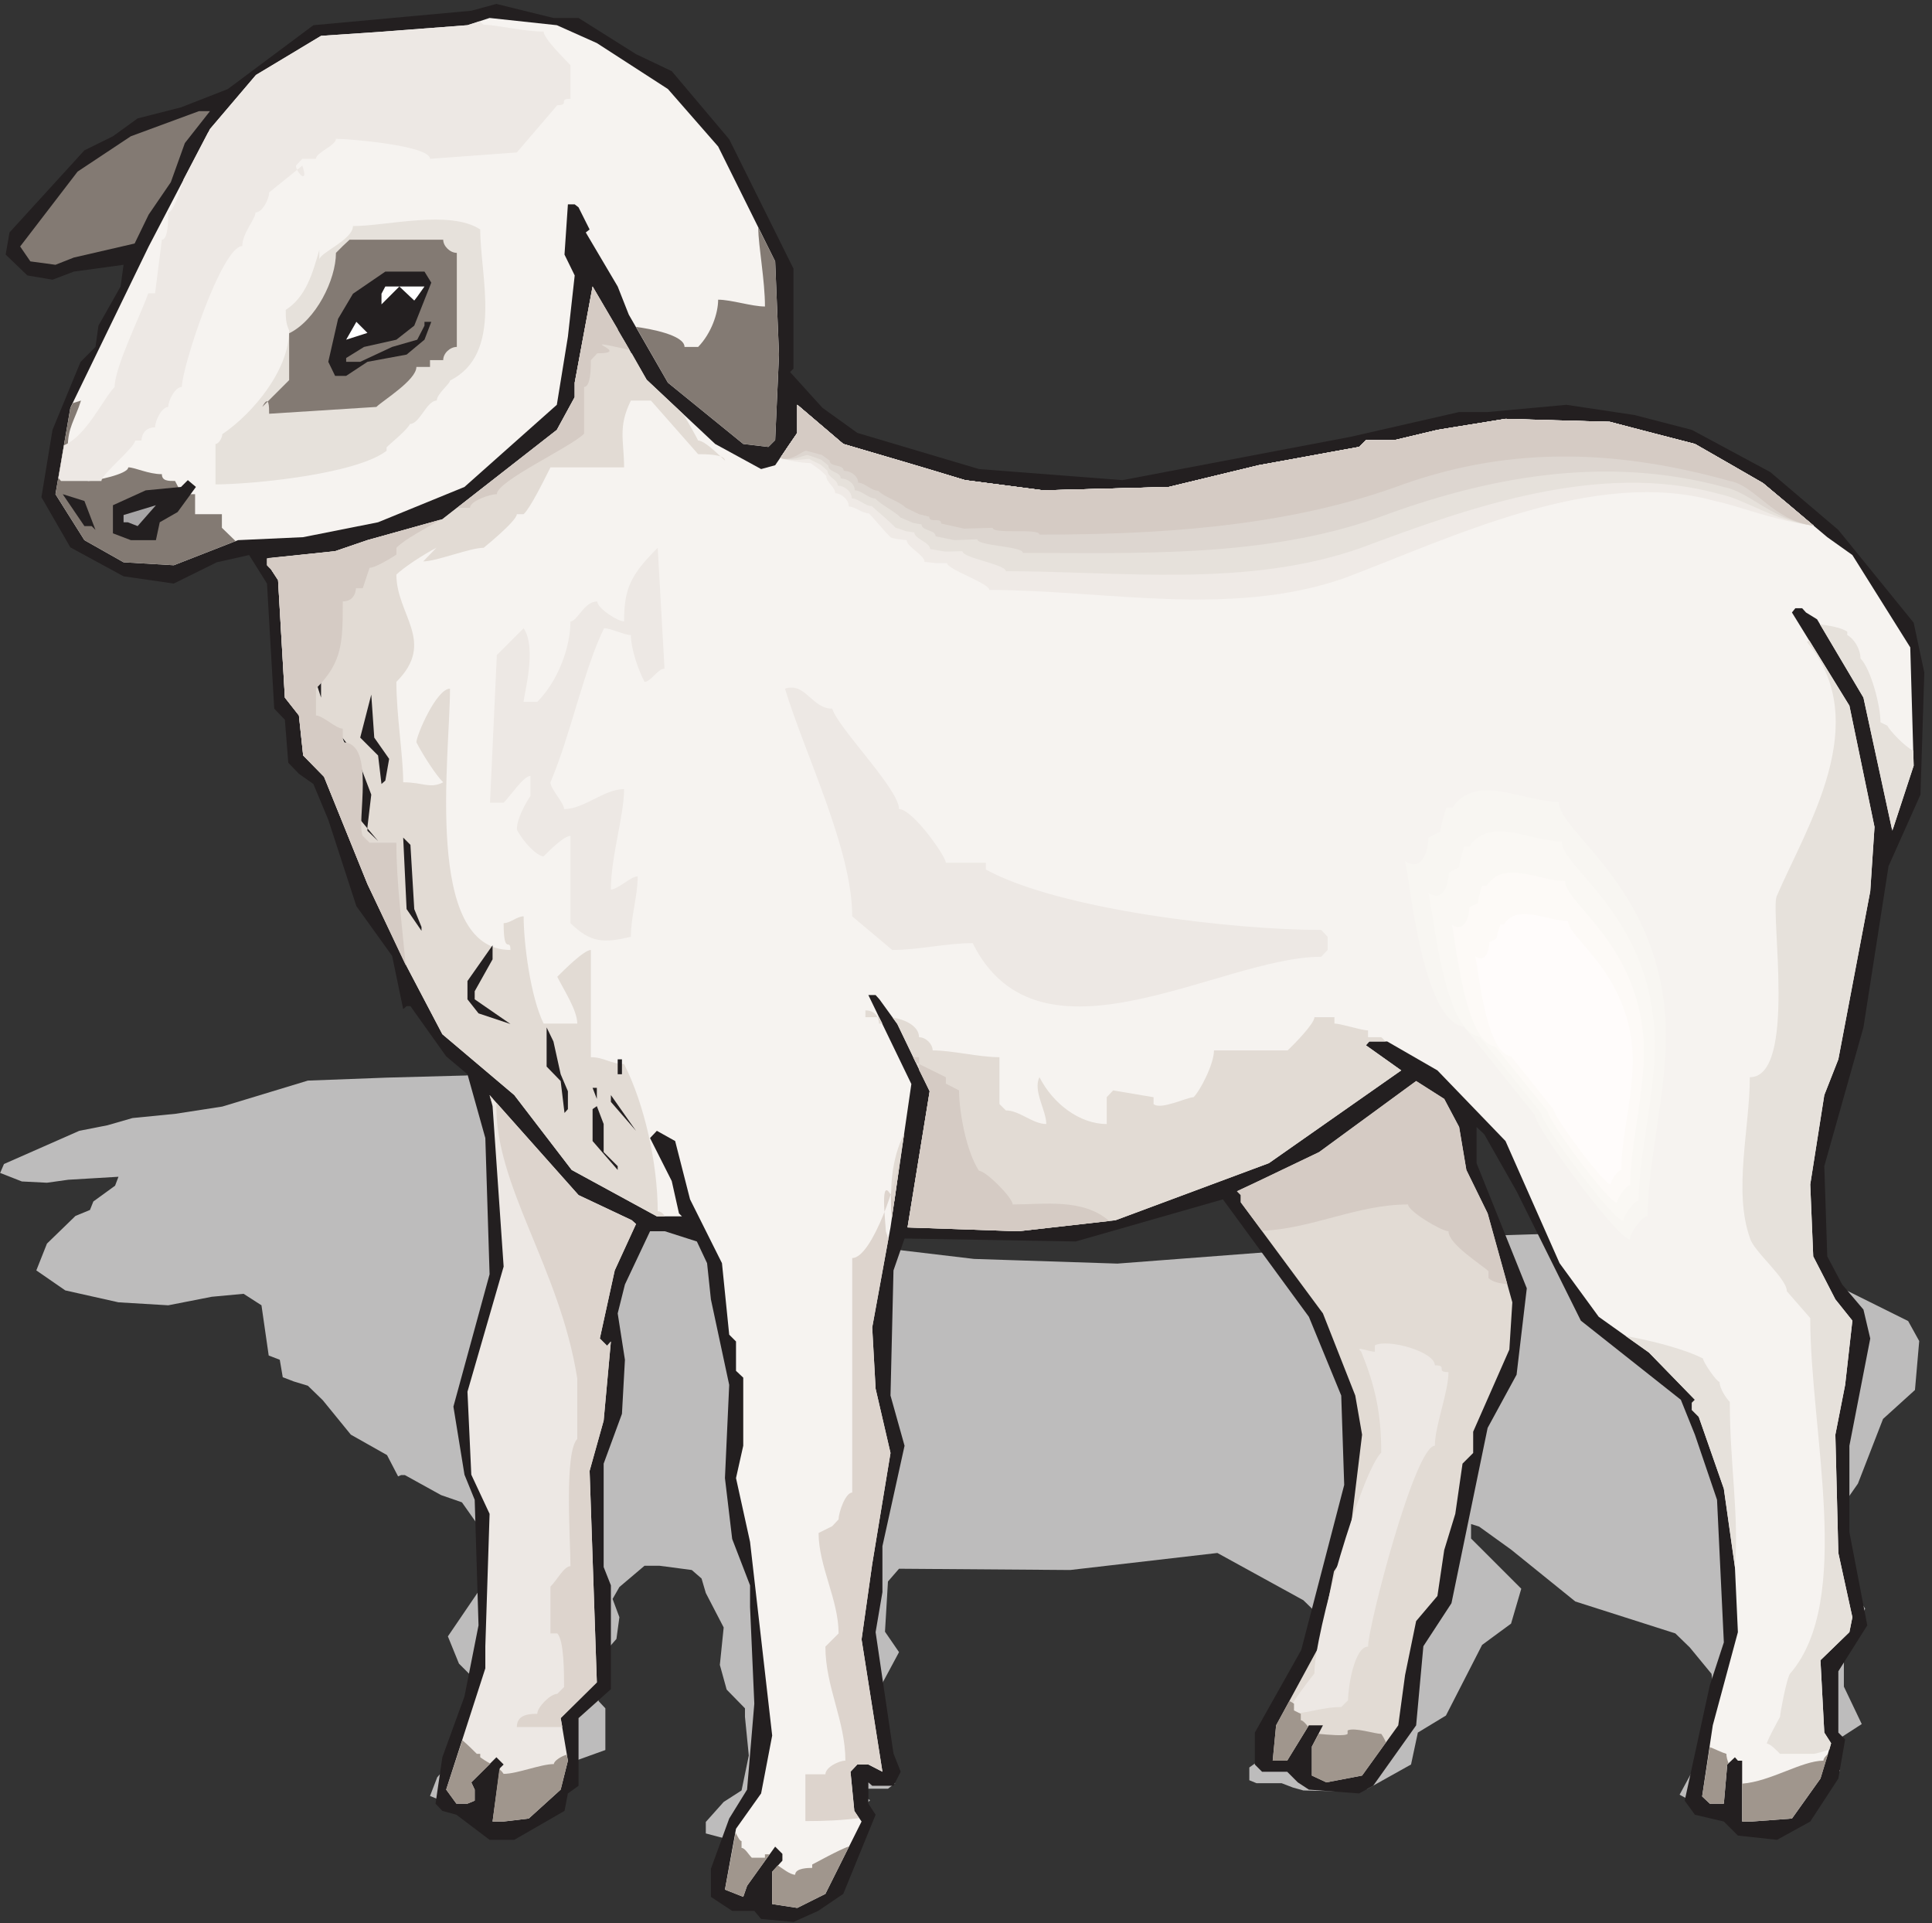 <?xml version="1.0" encoding="UTF-8" standalone="no"?>
<!-- Created with Inkscape (http://www.inkscape.org/) -->

<svg
   xmlns:dc="http://purl.org/dc/elements/1.1/"
   xmlns:cc="http://creativecommons.org/ns#"
   xmlns:rdf="http://www.w3.org/1999/02/22-rdf-syntax-ns#"
   xmlns:svg="http://www.w3.org/2000/svg"
   xmlns="http://www.w3.org/2000/svg"
   xmlns:sodipodi="http://sodipodi.sourceforge.net/DTD/sodipodi-0.dtd"
   xmlns:inkscape="http://www.inkscape.org/namespaces/inkscape"
   id="svg7227"
   version="1.1"
   inkscape:version="0.48.1 "
   width="271.25"
   height="270"
   xml:space="preserve"
   sodipodi:docname="Lamb_7.pdf"><rect width="100%" height="100%" fill="#333333" stroke="none"/><defs
     id="defs7231" /><sodipodi:namedview
     pagecolor="#ffffff"
     bordercolor="#666666"
     borderopacity="1"
     objecttolerance="10"
     gridtolerance="10"
     guidetolerance="10"
     inkscape:pageopacity="0"
     inkscape:pageshadow="2"
     inkscape:window-width="640"
     inkscape:window-height="480"
     id="namedview7229"
     showgrid="false"
     inkscape:zoom="1.0777778"
     inkscape:cx="135.625"
     inkscape:cy="135"
     inkscape:window-x="331"
     inkscape:window-y="101"
     inkscape:window-maximized="0"
     inkscape:current-layer="g7235" /><g
     id="g7235"
     inkscape:groupmode="layer"
     inkscape:label="Lamb_7"
     transform="matrix(1.25,0,0,-1.25,0,270)"><g
       id="g7237"
       transform="scale(0.24,0.24)"><path
         d="m 268.363,395.746 26.692,-6.769 16.929,-3.387 26.692,-12.746 30.078,-24.293 0,-18.918 -1.395,-0.598 14.938,-6.769 16.531,-4.582 56.969,-6.77 67.121,-2.191 106.961,8.164 50.594,4.781 13.144,0 37.051,1.195 31.867,-1.793 26.692,-2.988 36.648,-7.766 31.871,-10.953 35.254,-17.523 5.18,-9.36 -1.992,-22.902 -14.938,-13.539 -11.754,-30.269 -18.324,-26.286 1.594,-16.925 6.773,-5.18 9.957,-4.777 3.387,-5.379 -9.961,-20.313 0,-16.129 8.367,-17.523 -13.543,-8.762 0,-11.551 3.383,-1.195 -3.383,-7.367 -13.148,-8.164 -15.336,-3.387 -18.324,0.797 -6.575,2.59 -13.543,1.395 -4.781,2.59 11.754,21.703 6.57,7.965 -3.386,26.887 -10.157,12.344 -6.773,6.574 -46.809,14.933 -30.074,24.293 -14.941,10.754 -3.782,1.196 0,-6.77 23.504,-23.5 -4.781,-16.328 -13.547,-9.957 -16.929,-33.055 -13.145,-7.969 -3.188,-14.934 -20.316,-11.351 -6.574,-1.395 -23.504,0.598 -4.977,1.395 -5.179,1.992 -11.754,0 -3.383,1.395 0,5.973 21.711,15.531 20.117,31.066 -1.394,16.926 -15.141,14.738 -40.234,22.106 -68.918,-7.969 -80.071,0.597 -5.179,-5.972 -1.391,-23.5 6.57,-9.559 -10.156,-18.918 0,-8.562 -3.387,-7.566 8.364,-22.898 3.386,-3.387 -3.386,-2.59 -9.758,0 -1.793,0.598 0,-3.98 3.187,-1.992 -14.937,-14.938 -11.754,-3.184 -11.75,-2.191 -15.141,0.598 -3.183,1.594 -10.36,0 -9.757,2.586 0,5.379 8.363,9.359 8.367,5.375 3.387,16.332 -1.793,18.121 0,3.981 -8.567,8.762 -3.187,11.551 1.793,17.523 -8.363,16.129 -1.993,6.773 -4.582,3.981 -15.136,1.992 -6.973,0 -11.754,-9.957 -3.184,-5.574 3.184,-8.563 -1.391,-10.156 -8.367,-9.559 0,-19.515 3.188,-3.387 0,-19.516 -14.942,-5.375 0,-12.746 -5.175,-1.395 -1.395,-3.383 -23.504,-5.379 -11.754,0 -15.336,4.781 -6.574,0.598 -3.383,1.395 3.383,8.762 10.16,11.348 6.574,13.543 -1.793,23.5 -4.781,4.777 -5.18,12.746 16.93,24.891 -1.789,25.687 -8.566,12.149 -9.762,3.387 -16.93,9.359 -1.793,0 -1.394,-0.598 -5.176,9.957 -16.934,9.559 -13.144,16.129 -6.973,6.769 -6.57,1.993 -5.18,1.992 -1.394,8.164 -5.18,1.992 -3.387,23.496 -8.363,5.379 -14.941,-1.395 -20.316,-3.984 -23.305,1.395 -24.895,5.578 -13.547,9.355 4.981,12.547 13.344,12.945 6.774,2.789 1.594,3.981 10.16,7.367 1.59,4.184 -23.5,-1.395 -9.961,-1.394 -11.75,0.597 -10.16,3.985 1.793,4.179 35.254,15.535 13.148,2.586 11.75,3.387 20.117,1.992 21.91,3.383 40.035,12.149 37.051,1.394 37.047,0.996 11.75,1.395 26.691,-2.391 11.75,0 0,0"
         style="fill:#bdbcbc;fill-opacity:1;fill-rule:nonzero;stroke:none"
         id="path7239" /><path
         d="m 270.754,891.594 26.891,-16.926 16.73,-7.965 26.891,-31.863 30.078,-60.535 0,-46.797 -1.594,-1.594 15.137,-16.726 16.332,-11.75 56.965,-16.926 67.125,-5.18 106.961,20.313 50.593,11.55 13.344,0 36.852,3.387 31.867,-4.781 26.89,-6.969 36.649,-19.715 31.871,-27.082 35.254,-43.414 4.98,-23.297 -1.793,-57.152 -14.941,-33.457 -11.75,-75.469 -18.324,-64.922 1.394,-42.215 6.973,-13.144 9.957,-11.75 3.187,-13.539 -9.761,-50.184 0,-40.422 8.367,-43.613 -13.543,-21.508 0,-28.676 3.184,-3.184 -3.184,-18.32 -13.148,-20.113 -15.536,-8.562 -18.324,1.992 -6.574,6.57 -13.543,3.183 -4.781,6.574 11.75,53.965 6.574,20.113 -3.188,66.711 -10.355,30.469 -6.574,16.328 -46.809,37.039 -30.074,60.539 -15.141,26.684 -3.582,3.383 0,-16.926 23.5,-58.547 -4.777,-40.422 -13.547,-24.895 -16.93,-82.042 -13.144,-20.114 -3.387,-37.039 -20.117,-28.277 -6.574,-3.582 -23.504,1.789 -5.18,3.387 -4.976,4.976 -11.754,0 -3.387,3.387 0,14.934 21.711,38.633 20.117,77.266 -1.391,41.82 -15.14,36.84 -40.235,54.961 -68.918,-19.715 -80.07,1.395 -5.18,-14.938 -1.394,-58.543 6.574,-23.5 -10.355,-46.996 0,-21.508 -3.188,-18.718 8.363,-56.754 3.387,-8.562 -3.387,-6.57 -9.957,0 -1.793,1.594 0,-9.957 3.387,-5.18 -15.137,-37.039 -11.753,-7.965 -11.551,-5.176 -15.141,1.395 -3.187,3.781 -10.356,0 -9.961,6.574 0,13.141 8.567,23.5 8.367,13.539 3.383,40.226 -1.989,45.204 0,10.156 -8.367,21.707 -3.387,28.476 1.993,43.61 -8.567,40.027 -1.789,16.926 -4.781,10.156 -14.941,4.781 -6.969,0 -11.754,-24.894 -3.387,-13.539 3.387,-21.707 -1.395,-25.289 -8.562,-23.301 0,-48.391 3.387,-8.562 0,-48.59 -15.141,-13.539 0,-31.664 -4.977,-3.582 -1.593,-8.168 -23.504,-13.539 -11.555,0 -15.535,11.746 -6.574,1.793 -3.188,3.387 3.188,21.707 10.359,28.476 6.574,33.254 -1.793,58.746 -4.781,11.75 -5.18,31.86 16.93,61.933 -1.992,63.723 -8.363,29.871 -9.961,8.363 -16.731,23.496 -1.793,0 -1.594,-1.39 -5.179,24.89 -16.731,23.297 -13.144,40.426 -6.973,16.726 -6.773,4.782 -4.977,5.175 -1.594,20.114 -4.98,5.179 -3.387,58.543 -8.363,13.344 -15.141,-3.387 -20.117,-9.957 -23.504,3.387 -24.895,13.543 -13.547,23.496 5.18,31.465 13.145,31.863 6.973,6.969 1.395,9.957 10.355,18.32 1.395,10.157 -23.301,-3.188 -9.961,-3.785 -11.754,1.992 -10.156,9.758 1.793,10.355 35.055,38.434 13.348,6.57 11.551,8.364 20.317,5.179 21.91,8.563 40.035,29.871 36.848,3.383 37.051,3.386 11.75,3.188 26.691,-6.574 11.75,0 0,0"
         style="fill:#231f20;fill-opacity:1;fill-rule:nonzero;stroke:none"
         id="path7241" /><path
         d="m 279.32,879.848 33.262,-21.508 23.504,-26.883 26.691,-53.766 1.793,-43.613 -1.793,-40.027 -3.187,-3.184 -11.75,1.395 -35.258,28.672 -18.324,31.863 -5.18,13.144 -14.937,25.289 1.793,1.395 -5.18,10.355 -1.793,1.395 -3.184,0 -1.593,-23.5 4.777,-9.758 -3.184,-28.676 -5.179,-31.859 -43.223,-38.434 -40.434,-16.531 -35.058,-6.969 -30.473,-1.394 -30.078,-11.746 -23.504,1.39 -18.324,10.356 -13.543,21.508 6.973,40.426 36.648,75.472 28.68,54.961 21.511,25.289 30.477,18.32 26.691,1.793 41.829,3.188 10.355,3.383 31.473,-3.383 18.722,-8.363 0,0"
         style="fill:#f6f3f0;fill-opacity:1;fill-rule:nonzero;stroke:none"
         id="path7243" /><path
         d="m 149.453,783.066 c -3.187,-10.953 -6.176,-21.906 -15.734,-28.078 0,-3.187 0,-6.371 1.594,-9.558 0,-18.719 -17.129,-39.032 -31.274,-48.59 0,-1.594 -1.594,-4.578 -3.187,-4.578 l 0,-18.918 c 17.332,0 65.929,4.777 80.074,15.73 l 0,1.594 c 1.39,1.594 9.359,7.766 10.953,10.953 4.582,0 7.769,10.949 12.547,10.949 0,3.188 6.176,7.77 6.176,9.36 25.097,12.547 14.144,48.59 14.144,70.695 -14.144,9.359 -43.82,1.594 -59.558,1.594 0,-6.375 -15.735,-12.547 -15.735,-15.735 l 0,4.582"
         style="fill:#e6e1db;fill-opacity:1;fill-rule:nonzero;stroke:none"
         id="path7245" /><path
         d="m 37.91,712.57 c -2.988,-9.359 -6.172,-12.543 -6.172,-21.902 l 6.172,-3.188 c 0,-2.988 3.188,-9.359 3.188,-12.546 3.188,0 18.922,3.187 18.922,6.375 3.188,0 9.363,-3.188 15.734,-3.188 0,-3.187 2.988,-3.187 6.176,-3.187 l 3.188,-6.172 6.176,0 0,-9.36 12.547,0 0,-6.371 6.375,-6.176 0.199,0 -29.082,-11.347 -23.504,1.39 -18.324,10.356 -13.543,21.508 6.973,40.426 1.191,2.191 3.785,1.191"
         style="fill:#837a73;fill-opacity:1;fill-rule:nonzero;stroke:none"
         id="path7247" /><path
         d="m 122.762,709.586 12.551,12.543 0,21.906 c 12.546,6.172 21.91,25.09 21.91,37.637 l 3.187,3.187 3.184,2.985 43.82,0 c 0,-2.985 3.188,-6.172 6.375,-6.172 l 0,-44.008 c -3.187,0 -6.375,-2.988 -6.375,-6.176 l -6.172,0 0,-3.183 -6.375,0 c 0,-6.176 -15.734,-15.735 -18.722,-18.719 l -50.196,-3.188 c 0,3.188 0,9.36 -3.187,3.188"
         style="fill:#837a73;fill-opacity:1;fill-rule:nonzero;stroke:none"
         id="path7249" /><path
         d="M 86.512,833.051 79.938,814.73 69.582,799.594 63.008,786.055 34.527,779.48 l -8.566,-3.382 -11.754,1.593 -4.777,6.969 26.887,35.047 24.898,16.527 31.871,11.75 5.176,0 -11.75,-14.933 0,0"
         style="fill:#837a73;fill-opacity:1;fill-rule:nonzero;stroke:none"
         id="path7251" /><path
         d="m 201.84,767.734 -7.969,-20.113 -8.367,-6.574 -15.137,-3.383 -8.367,-5.18 0,-1.789 6.574,0 14.938,6.969 11.754,3.383 3.386,6.574 0,1.793 3.188,0 -3.188,-8.367 -8.367,-6.969 -18.324,-3.383 -9.961,-6.574 -5.176,0 -3.187,6.574 4.582,20.11 6.969,11.75 15.14,10.355 18.324,0 3.188,-5.176 0,0"
         style="fill:#231f20;fill-opacity:1;fill-rule:nonzero;stroke:none"
         id="path7253" /><path
         d="m 195.266,761.16 -1.395,-1.793 -6.973,6.574 -8.363,-8.363 0,4.977 1.793,3.386 18.324,0 -3.386,-4.781 0,0"
         style="fill:#ffffff;fill-opacity:1;fill-rule:nonzero;stroke:none"
         id="path7255" /><path
         d="m 334.691,692.262 21.512,-11.75 6.574,1.793 10.356,15.133 0,13.144 21.515,-18.32 56.965,-16.93 36.649,-4.777 58.758,1.593 42.027,10.157 47.008,8.562 3.187,3.184 13.344,0 20.117,4.781 31.871,5.176 48.801,-1.395 39.836,-10.351 31.867,-18.324 30.078,-25.29 11.75,-8.363 27.09,-43.211 1.594,-55.359 -9.961,-30.469 -13.543,62.328 -21.711,36.641 -5.18,3.187 -1.793,1.993 -3.183,0 -1.594,-1.993 26.887,-43.609 11.754,-56.754 -1.993,-30.07 -14.937,-78.66 -6.574,-16.727 -6.574,-41.82 1.394,-33.653 10.359,-20.113 7.965,-9.957 -3.386,-30.07 -4.579,-23.297 1.395,-55.359 6.57,-30.071 -1.394,-6.972 -13.543,-13.141 1.793,-33.856 3.187,-4.976 -4.98,-16.527 -13.344,-18.719 -18.727,-1.395 -4.578,0 0,28.477 -1.992,0 -1.394,1.594 -3.586,-3.387 -1.594,-18.32 -6.574,0 -3.582,3.387 4.976,33.254 11.754,43.61 -1.394,30.468 -5.18,36.641 -11.75,33.656 -3.188,3.184 0,3.386 1.395,1.395 -21.512,22.105 -23.504,16.727 -18.324,25.09 -25.297,57.152 -31.871,33.059 -23.5,13.539 -8.367,0 -1.594,-1.793 16.531,-11.746 -61.945,-43.414 -71.707,-26.684 -45.609,-5.176 -51.789,1.789 10.359,63.727 -15.141,31.461 -8.363,11.551 -1.793,1.992 -3.387,0 20.118,-41.621 -9.762,-67.11 -8.563,-46.796 1.594,-28.676 6.969,-30.067 -8.563,-51.976 -4.98,-35.246 9.762,-61.934 -6.575,3.387 -5.179,0 -3.188,-3.387 1.793,-18.32 3.387,-4.976 -16.93,-33.855 -13.148,-6.57 -11.75,1.793 0,15.133 4.781,5.18 0,3.184 -3.387,3.387 -13.144,-18.32 -1.793,-5.176 -8.567,3.383 5.18,28.477 11.75,16.531 5.18,27.082 -10.356,90.605 -6.574,29.871 3.387,15.133 0,31.863 -3.387,3.184 0,13.742 -3.187,3.188 -3.387,33.453 -14.938,29.871 -6.972,27.281 -8.563,4.781 -3.187,-3.386 10.156,-20.114 3.387,-15.132 1.394,-1.395 -11.75,0 -39.84,21.707 -26.886,35.047 -33.664,28.477 -16.731,31.859 -18.324,38.434 -20.316,50.183 -9.762,9.957 -1.992,18.719 -6.571,8.363 -3.187,54.961 -3.387,5.18 -1.793,1.793 0,3.183 31.871,3.387 15.137,5.176 35.055,9.758 53.582,41.82 8.363,15.332 0,6.77 8.367,45.007 25.297,-43.613 32.066,-30.066 0,0"
         style="fill:#f6f3f0;fill-opacity:1;fill-rule:nonzero;stroke:none"
         id="path7257" /><path
         d="m 204.227,643.672 c -6.172,-3.188 -15.536,-9.359 -18.723,-12.547 0,-18.918 18.723,-31.465 0,-50.184 0,-15.73 3.187,-34.449 3.187,-46.996 9.364,0 12.551,-3.183 18.723,0 -3.187,2.989 -9.359,12.547 -12.547,18.719 0,3.188 9.36,25.094 15.735,25.094 0,-31.266 -12.547,-122.27 28.285,-122.27 0,6.172 -3.188,-3.187 -3.188,12.543 3.188,0 6.176,3.188 9.364,3.188 0,-12.547 3.183,-37.637 9.359,-50.184 l 15.734,0 c 0,6.176 -6.172,15.535 -9.359,21.906 3.187,3.188 12.547,12.547 15.734,12.547 l 0,-50.183 c 6.176,0 9.364,-3.188 15.535,-3.188 9.563,-18.719 15.739,-46.797 15.739,-68.898 1.195,0 2.386,-0.797 3.383,-2.391 l -3.782,0 -39.84,21.707 -26.886,35.047 -33.664,28.477 -16.731,31.859 -18.324,38.434 -20.316,50.183 -9.762,9.957 -1.992,18.719 -6.571,8.363 -3.187,54.961 -3.387,5.18 -1.394,1.394 c 0.199,1.192 0.199,2.586 0.398,3.782 l 31.074,3.187 15.137,5.176 35.055,9.758 53.582,41.82 8.363,15.332 0,6.77 8.367,45.007 11.75,-19.914 0,-1.992 c 0.797,-0.996 1.793,-1.992 2.59,-2.789 l 3.586,-6.172 c 0,0 0,-0.199 0,-0.398 0.199,0 0.199,0 0.398,0 l 6.973,-12.348 17.129,-16.129 c 3.387,-5.574 5.976,-10.355 6.973,-12.347 2.988,0 9.359,-6.372 12.546,-9.36 0,2.988 -9.558,2.988 -12.546,2.988 l -22.11,25.09 -9.363,0 c -6.176,-12.543 -3.188,-18.718 -3.188,-31.261 l -34.457,0 c -3.187,-6.375 -9.363,-18.918 -12.546,-21.907 l -3.188,0 c 0,-3.187 -15.539,-15.73 -15.539,-15.73 -6.371,0 -22.109,-6.375 -28.281,-6.375 l 6.172,6.375"
         style="fill:#e2dbd4;fill-opacity:1;fill-rule:nonzero;stroke:none"
         id="path7259" /><path
         d="m 162,741.047 4.781,8.367 5.18,-5.18 -9.961,-3.187 0,0"
         style="fill:#ffffff;fill-opacity:1;fill-rule:nonzero;stroke:none"
         id="path7261" /><path
         d="m 83.125,660.398 -8.363,-4.781 -1.793,-8.363 -11.754,0 -8.363,3.187 0,13.145 15.336,6.969 16.531,1.593 3.188,3.184 3.785,-3.184 -8.566,-11.75 0,0"
         style="fill:#231f20;fill-opacity:1;fill-rule:nonzero;stroke:none"
         id="path7263" /><path
         d="m 44.684,652.035 -1.793,1.793 -3.387,0 -10.156,14.934 10.156,-3.188 5.18,-13.539 0,0"
         style="fill:#231f20;fill-opacity:1;fill-rule:nonzero;stroke:none"
         id="path7265" /><path
         d="m 59.82,655.617 -1.992,0 0,3.387 15.141,4.582 -8.566,-9.758 -4.582,1.789 0,0"
         style="fill:#a7a5a6;fill-opacity:1;fill-rule:nonzero;stroke:none"
         id="path7267" /><path
         d="m 150.25,590.102 0,-16.528 -6.973,21.508 -4.777,8.563 6.57,13.144 -3.187,-14.937 8.367,-11.75 0,0"
         style="fill:#231f20;fill-opacity:1;fill-rule:nonzero;stroke:none"
         id="path7269" /><path
         d="m 182.121,544.898 -1.793,-10.156 -1.793,-1.594 -1.594,13.344 -8.367,8.363 5.18,20.114 1.394,-20.114 6.973,-9.957 0,0"
         style="fill:#231f20;fill-opacity:1;fill-rule:nonzero;stroke:none"
         id="path7271" /><path
         d="m 173.754,528.172 -1.793,-15.133 0,-1.793 4.98,-4.781 -8.367,9.957 0,18.32 -8.363,20.113 6.57,-8.363 6.973,-18.32 0,0"
         style="fill:#231f20;fill-opacity:1;fill-rule:nonzero;stroke:none"
         id="path7273" /><path
         d="m 193.871,474.605 3.387,-8.367 0,-1.789 -6.973,10.156 -1.594,33.454 3.387,-3.387 1.793,-30.067 0,0"
         style="fill:#231f20;fill-opacity:1;fill-rule:nonzero;stroke:none"
         id="path7275" /><path
         d="m 222.156,436.172 0,-3.785 16.731,-11.551 -14.938,4.98 -5.179,6.571 0,8.562 11.75,16.727 0,-6.571 -8.364,-14.933 0,0"
         style="fill:#231f20;fill-opacity:1;fill-rule:nonzero;stroke:none"
         id="path7277" /><path
         d="m 262.391,397.34 3.386,-7.965 0,-8.367 -1.593,-1.789 -1.793,14.933 -6.575,6.77 0,18.324 3.188,-6.574 3.387,-15.332 0,0"
         style="fill:#231f20;fill-opacity:1;fill-rule:nonzero;stroke:none"
         id="path7279" /><path
         d="m 289.078,404.309 1.992,0 0,-6.969 -1.992,0 0,6.969"
         style="fill:#231f20;fill-opacity:1;fill-rule:nonzero;stroke:none"
         id="path7281" /><path
         d="m 682.863,372.645 3.387,-20.11 9.957,-20.312 11.555,-41.621 -1.395,-22.102 -16.929,-38.434 0,-9.957 -4.981,-4.98 -3.387,-23.496 -5.179,-16.93 -3.188,-21.504 -9.957,-11.75 -5.18,-25.289 -3.187,-23.5 -16.93,-23.496 -16.73,-3.188 -6.774,3.188 0,13.539 5.18,9.957 -6.574,0 -10.156,-16.527 -6.774,0 1.594,16.527 20.117,37.039 6.973,35.047 6.57,9.957 6.574,53.969 -3.187,18.32 -15.137,38.434 -38.441,51.972 0,3.387 -1.793,1.793 10.156,4.777 28.285,13.543 45.414,33.254 13.145,-8.363 6.972,-13.144 0,0"
         style="fill:#e2dbd4;fill-opacity:1;fill-rule:nonzero;stroke:none"
         id="path7283" /><path
         d="m 279.32,385.789 -1.992,5.176 1.992,0 0,-5.176"
         style="fill:#231f20;fill-opacity:1;fill-rule:nonzero;stroke:none"
         id="path7285" /><path
         d="m 295.652,329.035 3.786,-3.387 -1.793,1.594 -9.957,-21.707 -6.973,-31.859 3.387,-3.387 1.793,1.992 -3.387,-37.039 -6.574,-23.5 3.386,-98.969 -16.929,-16.726 3.386,-19.914 -3.386,-13.543 -14.942,-13.539 -11.75,-1.395 -5.179,0 3.386,24.891 1.793,1.793 -3.386,3.387 -11.75,-11.75 1.593,-3.387 0,-5.176 -3.386,-1.395 -5.18,0 -4.781,6.57 18.324,56.754 0,10.355 1.992,61.934 -8.562,18.32 -1.793,38.832 16.929,58.543 -5.179,75.074 -1.395,5.18 41.629,-46.797 24.898,-11.75 0,0"
         style="fill:#ede8e4;fill-opacity:1;fill-rule:nonzero;stroke:none"
         id="path7287" /><path
         d="m 285.895,384.395 0,3.187 11.75,-16.727 -11.75,13.54 0,0"
         style="fill:#231f20;fill-opacity:1;fill-rule:nonzero;stroke:none"
         id="path7289" /><path
         d="m 282.508,360.898 6.57,-6.574 0,-1.789 -11.75,13.539 0,14.934 1.992,1.394 3.188,-8.363 0,-13.141"
         style="fill:#231f20;fill-opacity:1;fill-rule:nonzero;stroke:none"
         id="path7291" /><path
         d="m 297.645,747.023 c 6.375,-0.796 22.707,-3.785 22.707,-9.359 l 6.375,0 c 6.171,6.371 9.359,15.731 9.359,22.102 6.176,0 15.738,-3.184 21.91,-3.184 0,12.344 -2.988,27.481 -3.187,37.039 l 7.968,-15.93 1.793,-43.613 -1.793,-40.027 -3.187,-3.184 -11.75,1.395 -35.258,28.672 -14.937,26.089"
         style="fill:#837a73;fill-opacity:1;fill-rule:nonzero;stroke:none"
         id="path7293" /><path
         d="m 294.656,736.27 c -29.277,6.57 2.59,-1.594 -15.136,-1.594 l -2.989,-3.188 c 0,-3.183 0,-12.543 -3.187,-12.543 l 0,-21.906 c -6.371,-6.371 -40.832,-22.105 -40.832,-28.277 -3.188,0 -12.547,-3.188 -12.547,-6.371 l -5.977,0 46.61,36.441 8.363,15.332 0,6.77 8.367,45.007 17.328,-29.671 0,0 z m -82.66,-75.274 c -0.398,-0.398 -0.797,-0.598 -1.195,-0.996 l 1.195,0.996 0,0 z m -5.976,-4.183 c -7.168,-4.379 -16.133,-8.762 -20.516,-13.141 l 0,-3.188 c 0,0 -9.359,-6.171 -12.547,-6.171 l -3.187,-9.559 -3.188,0 c 0,0 0,-6.176 -6.172,-6.176 0,-18.918 0,-28.277 -12.551,-40.82 l 0,-12.547 c 3.188,0 9.364,-6.172 12.551,-6.172 l 0,-6.375 c 15.735,0 6.172,-37.637 9.36,-43.809 l 3.187,-3.187 12.547,0 c 0,-18.32 2.59,-38.035 4.383,-57.352 l -17.926,38.036 -20.316,50.183 -9.762,9.957 -1.992,18.719 -6.571,8.363 -3.187,54.961 -3.387,5.18 -1.793,1.793 0,3.183 31.871,3.387 15.137,5.176 34.059,9.559"
         style="fill:#d5cbc4;fill-opacity:1;fill-rule:nonzero;stroke:none"
         id="path7295" /><path
         d="m 590.641,324.059 c 23.504,0.992 44.617,12.343 68.32,12.343 0,-3.183 15.734,-12.543 18.922,-12.543 0,-6.175 15.734,-15.734 18.722,-18.718 l 0,-3.188 c 1.793,-1.793 5.379,-2.59 8.766,-2.789 l -9.164,33.059 -9.957,20.312 -3.387,20.11 0,0 -6.972,13.144 -13.145,8.363 -45.414,-33.254 -28.285,-13.543 -10.156,-4.777 1.793,-1.793 0,-3.387 9.957,-13.339"
         style="fill:#d5cbc4;fill-opacity:1;fill-rule:nonzero;stroke:none"
         id="path7297" /><path
         d="m 637.051,267.504 c 6.375,-15.734 9.363,-28.277 9.363,-47.195 -9.363,-9.36 -31.273,-84.633 -31.273,-103.352 0,0 -12.547,-15.734 -12.547,-18.918 9.359,0 15.734,3.184 25.097,3.184 l 3.184,3.187 c 0,6.172 2.988,25.09 9.363,25.09 0,9.359 21.91,93.992 31.27,93.992 0,9.36 6.375,25.094 6.375,34.453 -6.375,0 0,3.184 -6.375,3.184 0,6.375 -21.91,12.547 -28.082,9.359 l 0,-2.984 c -3.188,0 -9.563,2.984 -6.375,0"
         style="fill:#ede8e4;fill-opacity:1;fill-rule:nonzero;stroke:none"
         id="path7299" /><path
         d="m 417.75,423.824 c 5.777,-0.797 12.352,-3.984 12.352,-9.16 3.187,0 6.371,-3.187 6.371,-6.172 9.164,0 21.711,-3.187 31.273,-3.187 l 0,-21.907 2.988,-2.984 c 6.375,0 12.547,-6.375 18.922,-6.375 0,6.375 -6.375,15.734 -3.187,21.906 6.375,-12.547 18.922,-21.906 31.472,-21.906 l 0,12.547 2.989,3.187 18.922,-3.187 0,-3.188 c 3.183,-2.984 15.734,3.188 18.722,3.188 3.188,3.187 9.559,15.531 9.559,21.906 l 34.461,0 c 3.187,2.985 12.547,12.543 12.547,15.531 l 9.363,0 0,-2.988 c 3.187,0 12.547,-3.183 15.734,-3.183 l 0,-3.188 6.176,0 c 0.797,-0.598 1.395,-1.394 1.992,-1.992 l -7.57,0 -1.594,-1.793 16.531,-11.746 -61.945,-43.414 -71.707,-26.684 -45.609,-5.176 -51.789,1.789 10.359,63.727 -15.141,31.461 -2.191,2.988 0,0 z m -0.398,-93.793 5.777,39.43 c -5.977,-11.75 -6.77,-25.492 -5.777,-39.43 l 0,0 z m -4.379,91.004 -1.594,0 c 0,0 0,6.176 -6.375,6.176 l 0,-3.188 6.375,0 1.594,-2.988"
         style="fill:#e2dbd4;fill-opacity:1;fill-rule:nonzero;stroke:none"
         id="path7301" /><path
         d="m 428.508,402.914 14.14,-6.969 0,-2.988 6.176,-3.184 c 0,-9.359 3.188,-28.277 9.36,-37.636 3.187,0 15.738,-12.547 15.738,-15.735 14.937,0 32.863,2.989 45.215,-7.765 l -42.625,-4.778 -51.789,1.789 10.359,63.727 -4.98,9.957 0,5.973 -2.789,0 1.195,-2.391 0,0 z m -11.555,-61.73 c 0.199,0.597 0.399,0.996 0.598,1.593 l 1.594,0 -1.793,-12.746 c -0.399,3.785 -0.399,7.367 -0.399,11.153 l 0,0 z m 5.379,23.296 c 0.199,1.395 0.199,2.79 0.398,3.985 0,0.398 0.2,0.797 0.399,0.996 l -0.797,-4.981"
         style="fill:#d5cbc4;fill-opacity:1;fill-rule:nonzero;stroke:none"
         id="path7303" /><path
         d="m 232.313,383.996 c -0.997,-38.832 29.679,-77.066 37.843,-129.039 0,-9.559 0,-18.918 0,-28.277 -6.172,-6.371 -3.183,-46.996 -3.183,-59.543 -2.989,0 -6.176,-6.371 -9.364,-9.559 l 0,-21.902 3.188,0 c 3.187,-3.188 3.187,-18.719 3.187,-25.094 l -3.187,-3.187 c -3.188,0 -9.363,-6.172 -9.363,-9.356 -3.188,0 -9.559,0 -9.559,-6.176 l 21.313,0 -0.797,4.184 16.929,16.726 -3.386,98.969 6.574,23.5 3.387,37.039 -1.793,-1.992 -3.387,3.387 6.973,31.859 9.957,21.707 1.793,-1.594 -3.786,3.387 0,0 -24.898,11.75 -38.441,43.211 0,0 z m -2.391,0.797 c 0.199,0.398 0.398,0.598 0.797,0.996 l -1.594,1.793 0.797,-2.789"
         style="fill:#ddd4cd;fill-opacity:1;fill-rule:nonzero;stroke:none"
         id="path7305" /><path
         d="m 417.551,339.59 c -6.172,12.547 -2.985,-12.547 -2.985,-15.731 0.399,-1.195 0.793,-2.39 1.192,-3.586 l -7.567,-41.421 1.594,-28.676 6.969,-30.067 -8.563,-51.976 -4.98,-35.246 9.762,-61.934 -6.575,3.387 -5.179,0 -3.188,-3.387 1.793,-18.32 2.192,-3.383 c -7.567,-0.996 -15.934,-1.395 -25.098,-1.395 l 0,21.902 9.363,0 c 0,3.188 6.176,6.375 9.36,6.375 0,18.719 -9.36,34.449 -9.36,53.367 l 6.176,6.176 c 0,15.73 -9.363,31.461 -9.363,46.996 l 6.375,3.183 2.988,3.188 c 0,3.184 3.184,12.547 6.371,12.547 l 0,109.723 c 9.363,0 21.91,37.636 21.91,46.996 l 0,-4.782 -2.191,-15.73 -0.996,1.793"
         style="fill:#ddd4cd;fill-opacity:1;fill-rule:nonzero;stroke:none"
         id="path7307" /><path
         d="m 141.484,822.496 -15.535,-12.547 c 0,-3.187 -3.187,-9.359 -6.375,-9.359 0,-3.188 -6.172,-9.559 -6.172,-15.731 -9.562,0 -28.285,-56.554 -28.285,-65.914 -3.188,0 -6.375,-6.375 -6.375,-9.359 -2.988,0 -6.172,-6.375 -6.172,-9.559 -6.375,0 -6.375,-6.175 -6.375,-6.175 l -2.988,0 c 0,-3.184 -15.734,-15.731 -15.734,-18.918 l -18.922,0 -1.195,1.394 2.59,15.336 c 10.355,4.18 18.324,21.703 23.703,27.281 0,9.36 12.547,34.45 15.734,43.809 l 3.188,0 3.184,25.09 c 2.988,0 2.988,9.558 2.988,12.746 1.992,0 5.18,8.363 7.172,15.535 l 11.551,22.102 0.199,0 0,0.199 0.598,1.195 21.511,25.289 30.477,18.32 26.691,1.793 41.829,3.188 5.578,1.793 c 0.793,-0.598 1.39,-1.195 1.988,-1.594 6.176,0 18.727,-3.187 28.086,-3.187 0,-3.188 9.562,-12.547 12.551,-15.731 l 0,-15.734 c -6.176,0 0,-2.985 -6.176,-2.985 l -18.922,-22.105 -40.633,-2.988 c 0,6.175 -37.648,9.359 -44.019,9.359 0,-3.184 -9.364,-6.371 -9.364,-9.359 l -6.375,0 -2.984,-3.184 c 0,-3.187 6.172,-9.359 2.984,0"
         style="fill:#ede8e4;fill-opacity:1;fill-rule:nonzero;stroke:none"
         id="path7309" /><path
         d="m 365.168,685.688 c 5.578,-1.793 12.746,-4.379 14.738,-4.379 l 3.188,-3.188 3.187,-3.187 c 0,-2.985 3.188,-6.172 3.188,-9.36 2.988,0 6.172,-3.183 6.172,-6.172 3.187,0 6.375,-3.187 9.363,-3.187 3.187,-3.184 6.375,-9.36 9.562,-12.543 l 6.172,0 c 0,-3.188 9.364,-9.359 9.364,-12.547 l 6.371,0 c 0,-3.187 18.726,-12.547 18.726,-15.73 53.18,0 112.934,-18.719 166.117,0 50.192,18.918 122.497,62.726 178.864,46.996 11.754,-2.192 29.679,-5.977 48.601,-8.364 l -23.703,19.911 -31.867,18.324 -39.836,10.351 -48.801,1.395 -31.871,-5.176 -20.117,-4.781 -13.344,0 -3.187,-3.184 -47.008,-8.562 -42.027,-10.157 -58.758,-1.593 -36.649,4.777 -56.965,16.93 -21.515,18.32 0,-13.144 -7.965,-11.75"
         style="fill:#f6f3f0;fill-opacity:1;fill-rule:nonzero;stroke:none"
         id="path7311" /><path
         d="m 365.168,685.688 c 5.578,-1.793 12.148,-2.387 14.141,-2.387 1.394,-0.996 2.789,-1.992 4.183,-2.988 1.196,-0.997 2.192,-1.993 3.188,-2.989 0,-3.187 4.183,-4.976 4.183,-8.164 2.985,0 6.371,-2.988 6.371,-6.172 2.989,0 6.176,-3.187 9.364,-3.187 3.187,-3.188 7.172,-8.363 10.355,-11.352 1.195,-0.398 2.59,-0.597 3.785,-0.797 1.196,-0.199 2.391,-0.199 3.586,-0.398 0,-3.184 8.367,-6.969 8.367,-10.156 1.793,-0.2 3.387,-0.399 5.176,-0.598 1.793,0 3.785,0 5.379,0 0,-2.984 19.719,-9.355 19.719,-12.543 53.383,0 112.937,-13.144 166.316,5.574 50.196,18.918 116.922,51.778 173.289,36.043 11.754,-2.386 27.289,-9.16 46.211,-11.547 -7.965,6.77 -15.734,13.34 -23.703,19.911 -10.555,6.175 -21.113,12.148 -31.867,18.324 -13.348,3.383 -26.691,6.769 -39.836,10.351 -16.336,0.399 -32.668,0.797 -48.801,1.395 -10.558,-1.793 -21.312,-3.383 -31.871,-5.176 -6.769,-1.594 -13.543,-3.187 -20.117,-4.781 -4.379,0 -8.961,0 -13.344,0 -0.996,-0.992 -2.191,-2.188 -3.187,-3.184 -15.735,-2.789 -31.27,-5.777 -47.008,-8.562 -13.942,-3.387 -28.082,-6.774 -42.027,-10.157 -19.52,-0.597 -39.239,-0.996 -58.758,-1.593 -12.149,1.593 -24.301,3.187 -36.649,4.777 -18.722,5.777 -37.843,11.352 -56.965,16.93 -7.171,6.172 -14.343,12.144 -21.515,18.32 0,-4.383 0,-8.762 0,-13.144 -2.785,-3.985 -5.375,-7.766 -7.965,-11.75"
         style="fill:#efeae6;fill-opacity:1;fill-rule:nonzero;stroke:none"
         id="path7313" /><path
         d="m 365.168,685.688 c 5.578,-1.793 11.352,-0.399 13.543,-0.399 1.594,-0.996 3.387,-1.793 5.18,-2.586 1.195,-0.996 2.191,-1.992 3.386,-2.988 0,-3.188 4.782,-3.985 4.782,-6.969 3.187,0 6.57,-2.789 6.57,-5.976 3.187,0 6.176,-3.582 9.363,-3.582 3.188,-2.989 8.168,-6.973 11.153,-10.157 1.593,-0.398 3.187,-0.996 4.781,-1.593 1.394,-0.2 2.59,-0.399 3.984,-0.598 0,-2.988 7.371,-4.582 7.371,-7.766 2.391,-0.398 4.778,-0.797 7.168,-1.195 2.391,0 5.18,0.199 7.969,0.199 0,-3.187 20.316,-6.172 20.316,-9.359 53.379,0 112.938,-7.965 166.317,10.953 50.195,18.719 111.344,40.82 167.91,25.09 11.754,-2.391 24.898,-12.348 43.82,-14.735 -7.965,6.77 -15.734,13.34 -23.703,19.911 -10.555,6.175 -21.113,12.148 -31.867,18.324 -13.348,3.383 -26.691,6.769 -39.836,10.351 -16.336,0.399 -32.668,0.797 -48.801,1.395 -10.558,-1.793 -21.312,-3.383 -31.871,-5.176 -6.769,-1.594 -13.543,-3.187 -20.117,-4.781 -4.379,0 -8.961,0 -13.344,0 -0.996,-0.992 -2.191,-2.188 -3.187,-3.184 -15.735,-2.789 -31.27,-5.777 -47.008,-8.562 -13.942,-3.387 -28.082,-6.774 -42.027,-10.157 -19.52,-0.597 -39.239,-0.996 -58.758,-1.593 -12.149,1.593 -24.301,3.187 -36.649,4.777 -18.722,5.777 -37.843,11.352 -56.965,16.93 -7.171,6.172 -14.343,12.144 -21.515,18.32 0,-4.383 0,-8.762 0,-13.144 -2.785,-3.985 -5.375,-7.766 -7.965,-11.75"
         style="fill:#e6e1db;fill-opacity:1;fill-rule:nonzero;stroke:none"
         id="path7315" /><path
         d="m 365.168,685.688 c 5.578,-1.793 10.754,1.394 12.746,1.394 2.191,-0.598 4.184,-1.394 6.375,-2.191 1.195,-0.996 2.391,-1.789 3.387,-2.786 0,-3.187 5.777,-2.789 5.777,-5.976 3.184,0 6.57,-2.387 6.57,-5.574 3.188,0 6.375,-3.785 9.563,-3.785 2.988,-3.184 8.762,-5.774 11.949,-8.961 1.793,-0.797 3.785,-1.594 5.578,-2.391 1.395,-0.398 2.789,-0.598 4.184,-0.793 0,-3.187 6.57,-2.391 6.57,-5.578 2.988,-0.598 5.778,-1.195 8.766,-1.793 3.586,0.199 7.172,0.199 10.758,0.398 0,-3.183 21.312,-3.183 21.312,-6.371 53.18,0 112.934,-2.39 166.317,16.528 50.191,18.718 105.765,29.671 162.332,14.14 11.753,-2.39 22.507,-15.535 41.429,-17.922 -7.965,6.77 -15.734,13.34 -23.703,19.911 -10.555,6.175 -21.113,12.148 -31.867,18.324 -13.348,3.383 -26.691,6.769 -39.836,10.351 -16.336,0.399 -32.668,0.797 -48.801,1.395 -10.558,-1.793 -21.312,-3.383 -31.871,-5.176 -6.769,-1.594 -13.543,-3.187 -20.117,-4.781 -4.379,0 -8.961,0 -13.344,0 -0.996,-0.992 -2.191,-2.188 -3.187,-3.184 -15.735,-2.789 -31.27,-5.777 -47.008,-8.562 -13.942,-3.387 -28.082,-6.774 -42.027,-10.157 -19.52,-0.597 -39.239,-0.996 -58.758,-1.593 -12.149,1.593 -24.301,3.187 -36.649,4.777 -18.722,5.777 -37.843,11.352 -56.965,16.93 -7.171,6.172 -14.343,12.144 -21.515,18.32 0,-4.383 0,-8.762 0,-13.144 -2.785,-3.985 -5.375,-7.766 -7.965,-11.75"
         style="fill:#ddd6d0;fill-opacity:1;fill-rule:nonzero;stroke:none"
         id="path7317" /><path
         d="m 365.168,685.688 c 5.578,-1.793 10.156,3.386 12.148,3.386 l 7.372,-1.992 3.585,-2.59 c 0,-3.183 6.575,-1.59 6.575,-4.777 3.183,0 6.769,-2.391 6.769,-5.578 2.988,0 6.176,-3.782 9.363,-3.782 3.188,-3.187 9.758,-4.781 12.946,-7.964 l 6.176,-2.989 4.781,-1.195 c 0,-3.187 5.574,0 5.574,-3.187 l 10.758,-2.387 13.344,0.398 c 0,-3.187 21.91,0 21.91,-3.187 53.383,0 112.937,3.187 166.316,22.105 50.195,18.719 100.391,18.719 156.758,2.985 11.949,-2.188 20.316,-18.52 39.238,-20.907 l -23.703,19.911 -31.867,18.324 -39.836,10.351 -48.801,1.395 -31.871,-5.176 -20.117,-4.781 -13.344,0 -3.187,-3.184 -47.008,-8.562 -42.027,-10.157 -58.758,-1.593 -36.649,4.777 -56.965,16.93 -21.515,18.32 0,-13.144 -7.965,-11.75"
         style="fill:#d5cbc4;fill-opacity:1;fill-rule:nonzero;stroke:none"
         id="path7319" /><path
         d="m 845.594,599.66 c 31.472,-37.637 0,-86.226 -14.141,-119.082 -2.988,-7.965 9.563,-84.633 -12.547,-84.633 0,-23.5 -7.769,-53.168 0,-75.074 1.59,-6.371 17.328,-18.918 17.328,-25.09 l 10.954,-12.547 c 0,-53.367 20.316,-131.828 -9.36,-166.277 -1.594,-1.594 -4.781,-18.918 -4.781,-20.312 0,0 -6.176,-11.152 -6.176,-12.547 1.594,0 4.582,-3.188 6.176,-4.777 l 15.734,0 c 1.594,0.195 4.184,0.992 7.371,1.988 l 0.797,2.988 -3.187,4.976 -1.793,33.856 13.543,13.141 1.394,6.972 -6.57,30.071 -1.395,55.359 4.579,23.297 3.386,30.07 -7.965,9.957 -10.359,20.113 -1.394,33.653 6.574,41.82 6.574,16.727 14.937,78.66 1.993,30.07 -11.754,56.754 -18.723,30.465 -1.195,-0.598 0,0 z m 39.836,-87.816 -13.344,61.73 -20.316,34.254 c 4.582,-0.598 9.558,-1.394 12.746,-3.387 l 0,-1.593 c 2.988,-1.594 6.175,-6.371 6.175,-10.953 4.782,-4.778 9.364,-21.907 9.364,-29.872 l 3.187,-1.589 c 1.391,-2.59 7.965,-9.559 12.149,-11.75 l 0.199,-6.969 -9.563,-29.074 c -0.199,-0.2 -0.398,-0.399 -0.597,-0.797"
         style="fill:#e6e1db;fill-opacity:1;fill-rule:nonzero;stroke:none"
         id="path7321" /><path
         d="m 646.414,511.844 c 3.184,-12.547 9.559,-84.633 31.469,-87.821 l 37.644,-46.796 c 0,-6.372 43.821,-65.914 50.196,-65.914 0,3.187 6.175,12.546 9.363,12.546 0,31.461 12.148,71.688 9.359,106.536 -5.179,69.101 -56.367,97.179 -56.367,112.91 -18.922,0 -44.019,15.734 -56.57,-3.184 l -2.985,0 c 0,0 -3.187,-9.359 -3.187,-12.547 l -6.375,-3.187 c 0,-6.172 -2.988,-18.719 -12.547,-12.543"
         style="fill:#f6f3f0;fill-opacity:1;fill-rule:nonzero;stroke:none"
         id="path7323" /><path
         d="m 657.566,497.105 c 2.59,-11.152 8.168,-74.875 27.688,-77.664 10.953,-13.738 22.109,-27.48 33.062,-41.218 0,-5.578 38.84,-58.149 44.418,-58.149 0,2.59 5.579,10.953 8.368,10.953 0,27.68 10.554,63.325 8.164,93.993 -4.578,61.132 -49.793,85.828 -49.793,99.765 -16.532,0 -38.84,13.742 -49.797,-2.785 -0.996,0 -1.793,0 -2.789,0 0,0 -2.789,-8.367 -2.789,-11.152 -1.793,-0.797 -3.782,-1.793 -5.575,-2.789 0,-5.575 -2.789,-16.528 -10.957,-10.954"
         style="fill:#f8f6f2;fill-opacity:1;fill-rule:nonzero;stroke:none"
         id="path7325" /><path
         d="m 668.523,482.172 c 2.387,-9.559 7.168,-64.918 23.899,-67.309 9.762,-11.949 19.324,-23.699 28.883,-35.843 0,-4.782 33.664,-50.383 38.441,-50.383 0,2.39 4.781,9.558 7.172,9.558 0,24.094 9.363,54.961 7.172,81.446 -3.985,53.172 -43.223,74.48 -43.223,86.625 -14.344,0 -33.664,11.949 -43.222,-2.387 -0.797,0 -1.594,0 -2.391,0 0,0 -2.391,-7.371 -2.391,-9.758 -1.593,-0.797 -3.187,-1.594 -4.781,-2.391 0,-4.781 -2.391,-14.339 -9.559,-9.558"
         style="fill:#faf8f4;fill-opacity:1;fill-rule:nonzero;stroke:none"
         id="path7327" /><path
         d="m 679.477,467.234 c 1.992,-8.164 5.976,-54.961 20.316,-56.953 8.168,-10.152 16.332,-20.109 24.5,-30.265 0,-4.184 28.484,-42.817 32.465,-42.817 0,1.992 4.183,8.164 6.176,8.164 0,20.313 7.769,46.598 6.175,69.102 -3.586,44.805 -36.648,62.926 -36.648,73.281 -12.352,0 -28.684,10.156 -36.652,-2.191 -0.797,0 -1.395,0 -2.192,0 0,0 -1.988,-5.973 -1.988,-8.164 -1.395,-0.598 -2.789,-1.196 -3.984,-1.989 0,-3.984 -2.192,-12.148 -8.168,-8.168"
         style="fill:#fdfaf7;fill-opacity:1;fill-rule:nonzero;stroke:none"
         id="path7329" /><path
         d="m 690.434,452.5 c 1.589,-6.77 4.976,-45.203 16.73,-46.797 l 19.918,-24.89 c 0,-3.188 23.504,-35.051 26.691,-35.051 0,1.793 3.383,6.773 4.977,6.773 0,16.727 6.574,38.031 5.18,56.555 -2.989,36.84 -30.075,51.773 -30.075,59.937 -10.16,0 -23.503,8.364 -30.078,-1.593 l -1.593,0 c 0,0 -1.793,-4.977 -1.793,-6.571 l -3.387,-1.793 c 0,-3.382 -1.594,-9.957 -6.57,-6.57"
         style="fill:#fffcfb;fill-opacity:1;fill-rule:nonzero;stroke:none"
         id="path7331" /><path
         d="m 367.359,577.758 c 9.559,-31.266 31.469,-75.274 31.469,-106.539 l 18.723,-15.731 c 12.551,0 25.097,3.184 37.648,3.184 31.27,-62.727 115.922,-6.371 163.129,-6.371 l 2.988,3.187 0,6.172 -2.988,3.188 c -40.832,0 -122.496,9.359 -156.957,28.277 l 0,3.184 -18.723,0 c 0,2.988 -15.535,25.093 -21.91,25.093 0,9.36 -28.281,37.637 -31.269,46.996 -9.563,0 -12.551,12.543 -22.11,9.36"
         style="fill:#ede8e4;fill-opacity:1;fill-rule:nonzero;stroke:none"
         id="path7333" /><path
         d="m 245.063,606.035 -12.551,-12.547 -3.188,-69.101 6.375,0 c 3.188,3.187 9.364,12.547 12.547,12.547 l 0,-9.36 c 0,0 -6.371,-9.359 -6.371,-15.73 3.188,-6.176 9.559,-12.547 12.547,-12.547 3.187,3.187 9.562,9.558 12.551,9.558 l 0,-40.824 c 9.558,-9.359 15.734,-9.359 28.281,-6.371 0,9.559 3.187,18.918 3.187,28.278 -3.187,0 -9.363,-6.172 -12.546,-6.172 0,15.531 6.171,34.449 6.171,46.996 -9.359,0 -18.722,-9.36 -28.082,-9.36 0,2.985 -6.375,9.36 -6.375,12.543 9.364,21.907 15.735,53.172 25.098,72.09 3.188,0 9.359,-3.187 12.547,-3.187 0,-6.172 3.187,-15.731 6.375,-21.907 2.988,0 6.176,6.176 9.359,6.176 l -3.183,56.555 c -12.551,-12.547 -15.739,-18.918 -15.739,-34.453 -2.988,0 -12.546,6.176 -12.546,9.359 -6.176,0 -9.364,-9.359 -12.547,-9.359 0,-12.543 -6.176,-28.278 -15.539,-37.637 l -6.371,0 c 0,2.988 6.371,25.094 0,34.453"
         style="fill:#ede8e4;fill-opacity:1;fill-rule:nonzero;stroke:none"
         id="path7335" /><path
         d="m 760.742,274.871 c 13.348,-2.391 28.086,-6.371 36.254,-10.555 0,-1.593 6.371,-10.953 7.766,-10.953 0,-3.187 3.187,-7.765 4.781,-9.359 0,-29.074 4.383,-52.969 2.391,-77.465 l 0,0.199 -5.18,36.641 -11.75,33.656 -3.188,3.184 0,3.386 1.395,1.395 -21.512,22.105 -10.957,7.766"
         style="fill:#e6e1db;fill-opacity:1;fill-rule:nonzero;stroke:none"
         id="path7337" /><path
         d="m 603.391,104.012 c 1.394,-0.598 2.191,-1.196 2.191,-1.196 l 0,-3.187 3.184,-1.59 0,-2.988 c 0.797,0 2.191,-1.395 3.386,-2.988 l -9.757,-15.93 -6.774,0 1.594,16.527 6.176,11.352 0,0 z m 13.742,-15.336 c 4.383,-0.395 12.347,-1.191 13.543,0 l 0,1.594 c 3.187,1.594 12.551,-1.594 15.738,-1.594 0.996,-1.391 1.594,-2.586 2.191,-3.981 l -11.156,-15.531 -16.73,-3.188 -6.774,3.188 0,13.539 3.188,5.973"
         style="fill:#a0968d;fill-opacity:1;fill-rule:nonzero;stroke:none"
         id="path7339" /><path
         d="m 800.18,82.504 c 2.59,-0.996 5.179,-2.391 7.769,-3.184 0,-1.395 0.399,-2.789 0.996,-4.383 l -0.597,-0.598 -1.594,-18.32 -6.574,0 -3.582,3.387 3.582,23.098 0,0 z m 15.14,-17.125 c 13.344,0.996 27.883,10.754 38.043,10.754 0,0.996 0.996,2.191 2.192,3.188 l -3.586,-11.551 -13.344,-18.719 -18.727,-1.395 -4.578,0 0,17.723"
         style="fill:#a0968d;fill-opacity:1;fill-rule:nonzero;stroke:none"
         id="path7341" /><path
         d="m 216.379,85.691 c 2.59,-2.191 4.582,-4.184 6.773,-6.371 l 1.594,0 0,-1.594 c 0.793,-0.598 2.586,-1.793 4.777,-2.988 l -8.96,-8.762 1.593,-3.387 0,-5.176 -3.386,-1.395 -5.18,0 -4.781,6.57 7.57,23.102 0,0 z m 17.328,-13.543 c 0.996,-0.797 1.594,-1.594 1.992,-2.191 6.375,0 17.328,4.582 23.504,4.582 0,1.395 3.188,3.586 5.977,4.383 l 0.597,-2.789 -3.386,-13.543 -14.942,-13.539 -11.75,-1.395 -5.179,0 3.187,24.492"
         style="fill:#a0968d;fill-opacity:1;fill-rule:nonzero;stroke:none"
         id="path7343" /><path
         d="m 344.254,42.477 c 0.996,-1.988 1.992,-3.981 2.789,-3.981 l 0,-3.188 c 1.594,0 3.187,-2.988 4.781,-4.578 l 6.172,0 0,1.59 2.192,0 -10.555,-14.734 -1.793,-5.176 -8.567,3.383 4.981,26.684 0,0 z m 19.719,-15.332 c 2.191,-1.395 5.777,-4.383 8.168,-4.383 0,3.188 6.371,3.188 7.964,3.188 l 0,1.594 c 2.391,1.195 11.954,6.57 17.329,8.562 l -11.153,-22.305 -13.148,-6.57 -11.75,1.793 0,15.133 2.59,2.988"
         style="fill:#a0968d;fill-opacity:1;fill-rule:nonzero;stroke:none"
         id="path7345" /></g></g></svg>